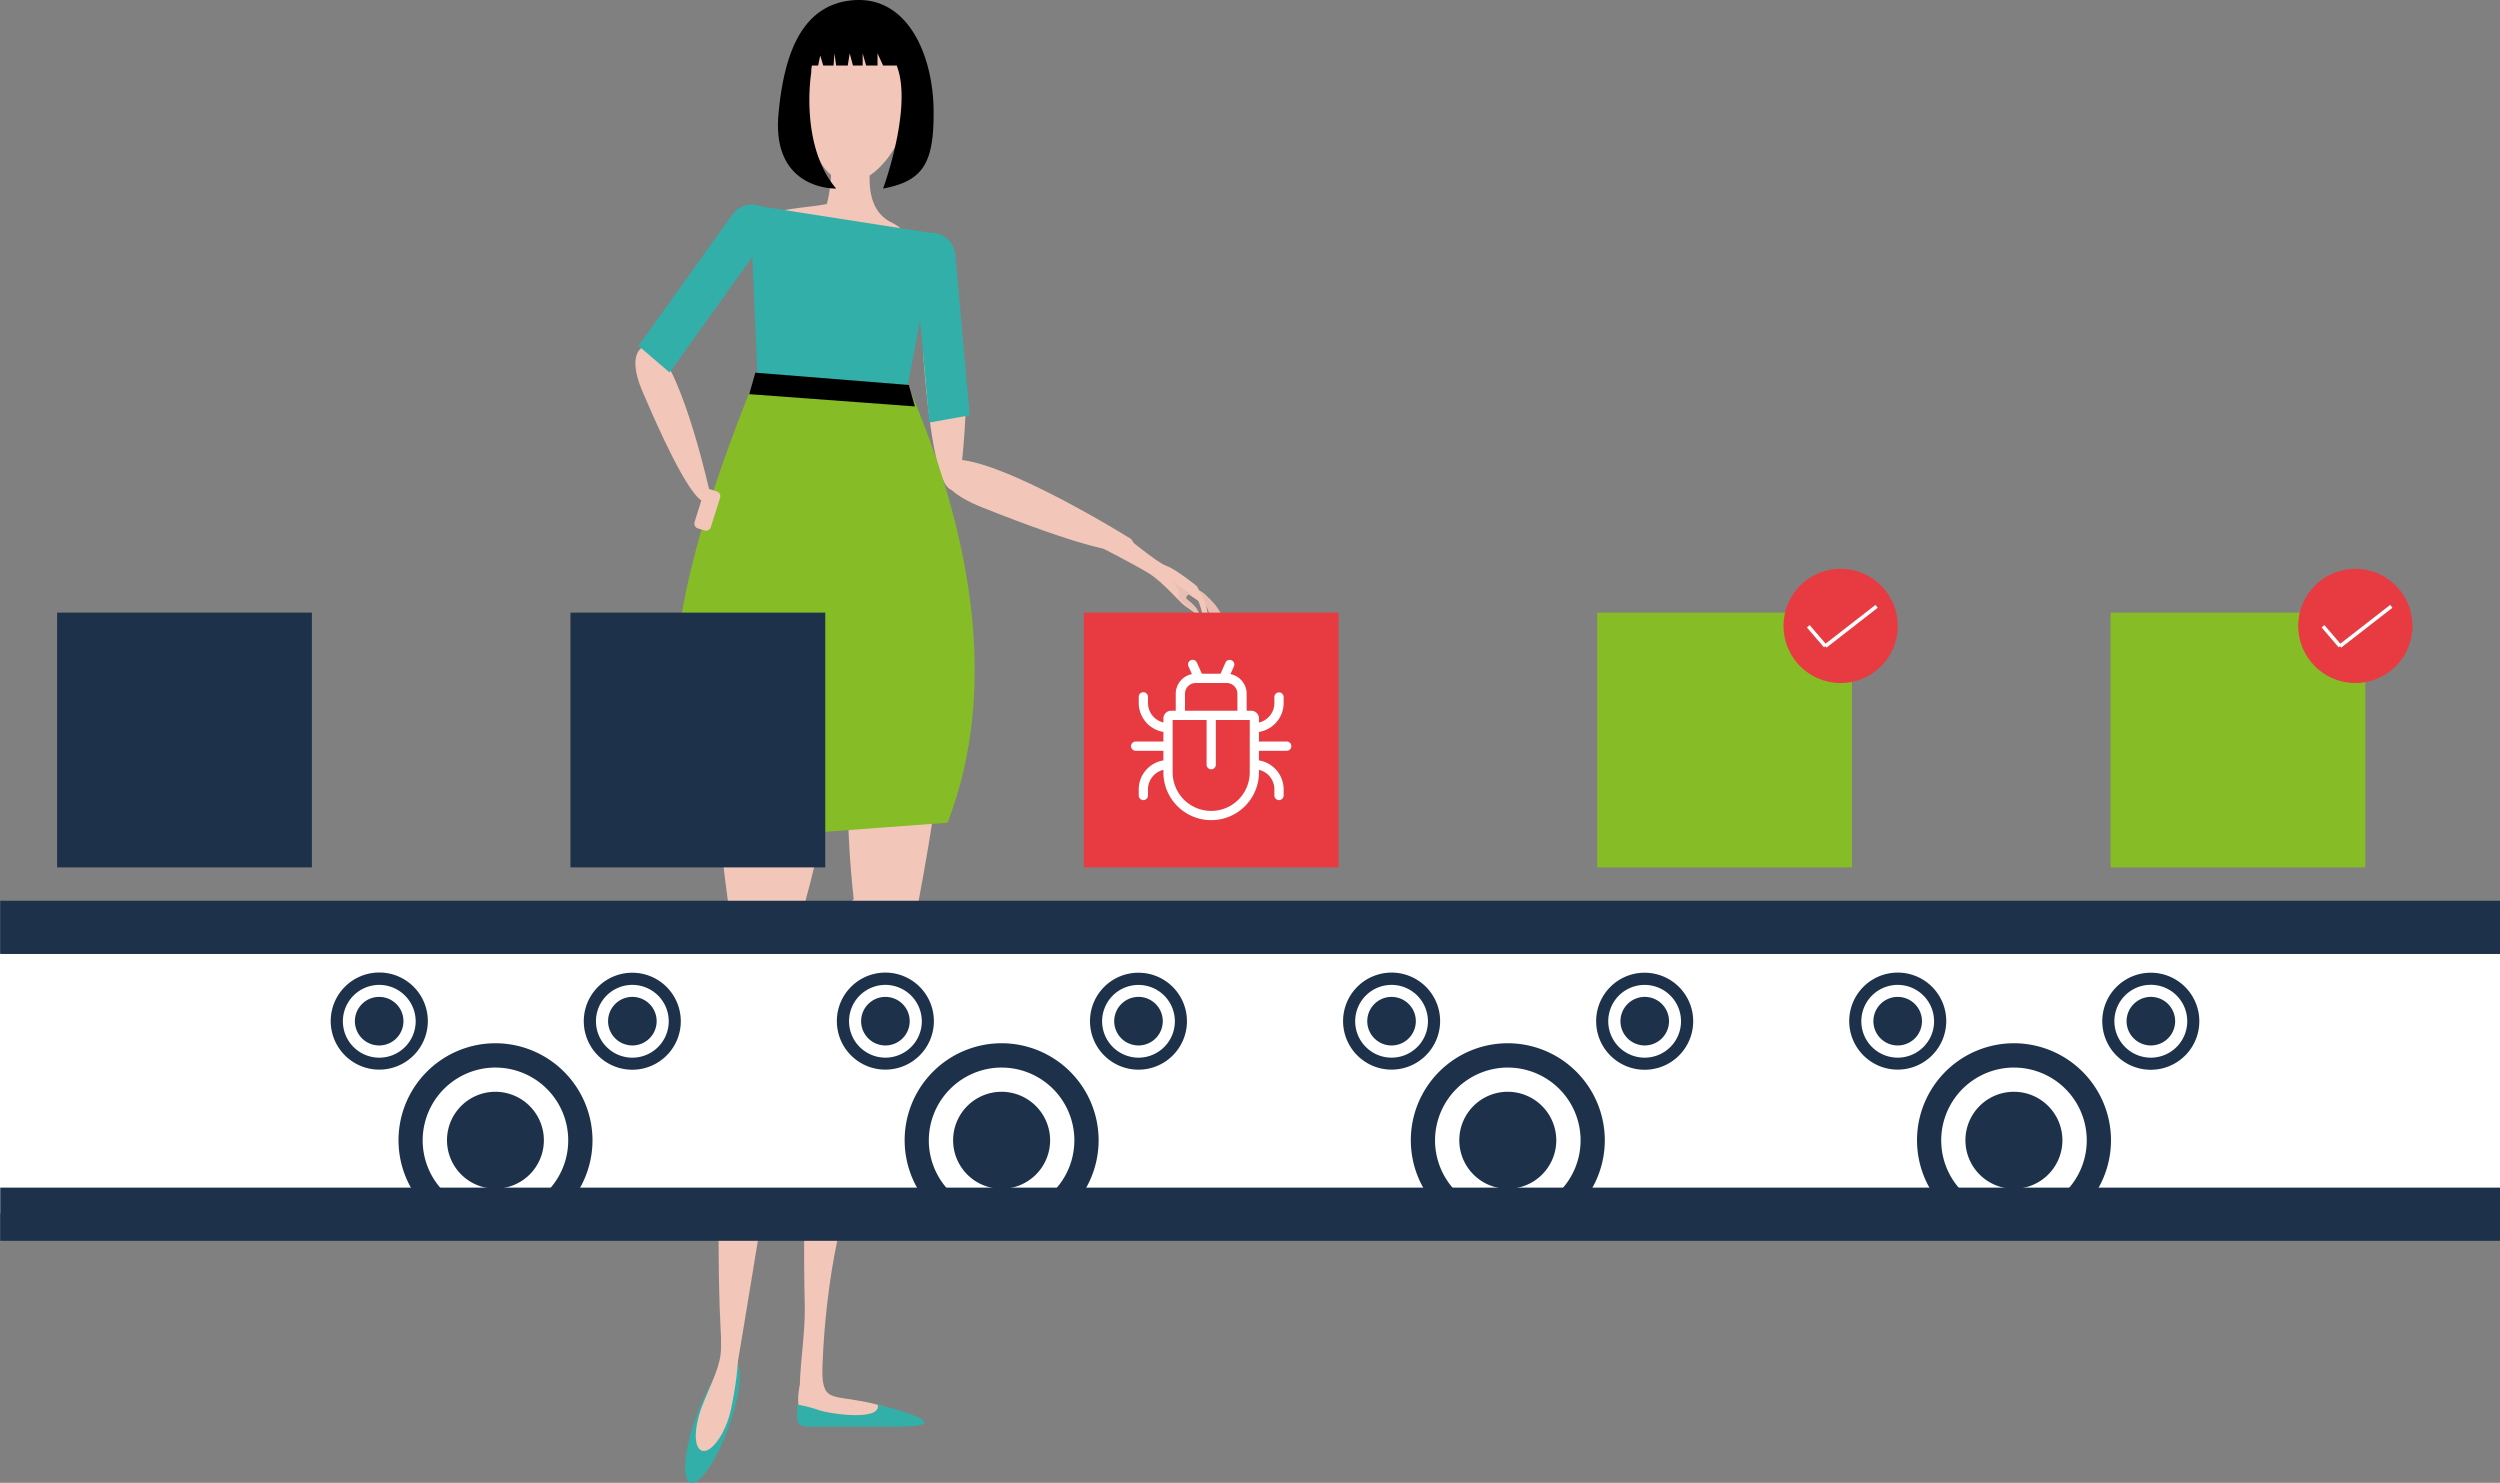 <svg xmlns="http://www.w3.org/2000/svg" width="493" height="292.404" viewBox="0 0 493 292.404">
  <rect x="0" y="0" width="493" height="292.404" fill="#808080" stroke="none"/>
  <g id="Groupe_1954" data-name="Groupe 1954" transform="translate(-670.867 -285.953)">
    <g id="Groupe_1476" data-name="Groupe 1476" transform="translate(796.169 285.953)">
      <g id="Groupe_1475" data-name="Groupe 1475" transform="translate(0 7.914)">
        <path id="Tracé_4148" data-name="Tracé 4148" d="M1118.311,350.152c.836-1.535-2.412-2.48-2.692-2.511-1.684-.16-3.367-.285-5.043-.445a.667.667,0,0,0-.631.579,28.583,28.583,0,0,1-.435,11.831c-.072.341-9.148,1.067-8.979,1.542,1.023,2.827,20.021,6.791,21.893,4.784.312-.333,4.246-.352-.333-2.7C1117.244,360.741,1117.663,354.465,1118.311,350.152Z" transform="translate(-1071.741 -327.359)" fill="#f2c6b8"/>
        <path id="Tracé_4149" data-name="Tracé 4149" d="M1126.818,327.832c-.16.177-.322.352-.484.519l-.049.053h0c-2.164,2.2-4.583,3.309-6.913,2.9-4-.708-6.68-5.7-7.248-12.4a.274.274,0,0,0,0-.053c-.045-.526-.072-1.06-.089-1.607v-.1c-.011-.529-.013-1.074,0-1.622v-.142c.013-.543.083-1.724.083-1.759a.014.014,0,0,0,.007-.01c-.528-14.045,14.107-9.714,19.1-9.035a1.479,1.479,0,0,1,1.367,1.252c.495,4.768-1.135,14.1-1.969,15.949a.028.028,0,0,1,0,.015c-.046.109-.1.212-.148.321-.062.135-.125.267-.188.4-.076.154-.149.308-.224.458s-.155.3-.231.443q-.13.249-.261.49c-.117.211-.242.421-.358.626l-.193.327c-.1.157-.2.313-.293.463-.062.1-.129.2-.195.3-.12.182-.241.356-.365.529l-.127.183q-.247.347-.509.671c-.043.056-.084.106-.127.16-.139.17-.278.338-.42.5A1.334,1.334,0,0,1,1126.818,327.832Z" transform="translate(-1078.028 -303.419)" fill="#f2c6b8"/>
        <path id="Tracé_4152" data-name="Tracé 4152" d="M1125.7,888.54c-1.093.085-14.394.5-16.754-.673s-.84-10.773,3.2-11.7c.827-.191-.255,5.388,1.44,7.159,1.029,1.071,3.2,1.055,6.052,1.6a37.044,37.044,0,0,1,6.651,1.684C1126.623,886.353,1126.789,888.455,1125.7,888.54Z" transform="translate(-1075.73 -616.638)" fill="#f2c6b8"/>
        <path id="Tracé_4153" data-name="Tracé 4153" d="M1075.321,768.527c.242.933,6.626-39.549,7.182-41.909,11.057-46.923,5-65.325.106-65.7-1.3-.1-2.8,1.859-4.414,5.424q-.543,3.526-1.043,7.158C1072.2,709.4,1072.3,756.971,1075.321,768.527Z" transform="translate(-1056.802 -498.923)" fill="#f2c6b8"/>
        <path id="Tracé_4154" data-name="Tracé 4154" d="M1072.031,576.694c1.39,12.547,3.128,23.873,6.844,33.308,6.467-10.955,11.973-28.42,14.589-48.479,2.233-17.124-.509-33.246-5.721-44.171-2.652-5.572-2.687-7.8-6.541-7.167C1069.354,512.117,1067.7,537.659,1072.031,576.694Z" transform="translate(-1054.964 -416.439)" fill="#f2c6b8"/>
        <path id="Tracé_4155" data-name="Tracé 4155" d="M1038.42,445.5c12.694,29.76,13.37,20.337,13.37,20.337s-5.171-23.768-10.889-28.989C1039.493,435.559,1034.612,436.56,1038.42,445.5Z" transform="translate(-1036.996 -376.136)" fill="#f2c6b8"/>
        <path id="Tracé_4156" data-name="Tracé 4156" d="M1162.482,434.432c2.566,32.357,6.96,23.763,6.96,23.763s3.459-24.1-.862-31C1167.515,425.5,1161.711,424.717,1162.482,434.432Z" transform="translate(-1105.583 -370.542)" fill="#f2c6b8"/>
        <path id="Tracé_4157" data-name="Tracé 4157" d="M1178.317,495.371c37.179,14.8,29.34,6.208,29.34,6.208s-25.532-15.945-34.975-15.638C1170.352,486.015,1167.155,490.926,1178.317,495.371Z" transform="translate(-1109.95 -403.233)" fill="#f2c6b8"/>
        <path id="Tracé_4159" data-name="Tracé 4159" d="M1144.126,592.863c-2.094,11.587-4.34,22.017-7.911,30.549-3.934-10.631-6.6-27.26-6.885-46.111-.248-16.095,3.165-30.919,7.976-40.74,2.455-5.01,2.667-7.076,5.5-6.233C1151.522,532.917,1150.625,556.812,1144.126,592.863Z" transform="translate(-1087.484 -427.409)" fill="#f2c6b8"/>
        <path id="Tracé_4160" data-name="Tracé 4160" d="M1118.619,731.157c-4.09,10.816-6.4,31.445-5.508,45.374-7.638,1.345-3.365-12.8-3.6-22.925-.235-10.255-.2-22.657.677-39.294.831-15.729,2.292-28.449,6.963-37.733,2.378-4.735,5.81-7.12,7.693-6.152C1130.631,673.393,1132.583,694.23,1118.619,731.157Z" transform="translate(-1076.116 -504.011)" fill="#f2c6b8"/>
        <path id="Tracé_4161" data-name="Tracé 4161" d="M1123.626,380.787l-36.721-5.728,1.46,34.03,29.539,2.134Z" transform="translate(-1064.29 -342.597)" fill="#32afa9"/>
        <path id="Tracé_4162" data-name="Tracé 4162" d="M1069.675,448.664q14.884,1.1,29.764,2.21c12.105,27.877,18.374,59.131,7.85,86.3l-50.587,3.756C1047,510.87,1057.98,477.511,1069.675,448.664Z" transform="translate(-1045.733 -382.85)" fill="#86bc26"/>
        <path id="Tracé_4163" data-name="Tracé 4163" d="M1038.326,402.845l18.52-25.873a4.717,4.717,0,0,1,6.581-1.09l.55.392a4.722,4.722,0,0,1,1.686,2.228l-21.2,29.606Z" transform="translate(-1037.724 -342.565)" fill="#32afa9"/>
        <path id="Tracé_4164" data-name="Tracé 4164" d="M1168.95,423.264l-2.833-31.689A4.72,4.72,0,0,0,1161,387.3l-.672.06a4.679,4.679,0,0,0-2.583,1.064l3.243,36.266Z" transform="translate(-1103.03 -349.28)" fill="#32afa9"/>
        <path id="Tracé_4165" data-name="Tracé 4165" d="M1067.727,500.509h0a1.01,1.01,0,0,0-.663-1.265l-1.284-.4a1.011,1.011,0,0,0-1.267.662l-1.811,5.785v0a1.008,1.008,0,0,0,.664,1.263l1.283.4h0a1.007,1.007,0,0,0,1.26-.663Z" transform="translate(-1051.029 -410.264)" fill="#f2c6b8"/>
        <path id="Tracé_4166" data-name="Tracé 4166" d="M1068.395,878.229c-1.745-.637-5.115,4.2-7.53,10.815s-2.949,12.49-1.206,13.127,5.115-4.2,7.53-10.816S1070.141,878.866,1068.395,878.229Z" transform="translate(-1048.83 -617.738)" fill="#32afa9"/>
        <path id="Tracé_4167" data-name="Tracé 4167" d="M1068.243,866.418c.177,4.124-.842,5.892-3.368,11.955-2,4.792-2.142,9.066-.4,9.705s4.73-3.274,5.78-8.358C1074.218,860.608,1068.073,862.544,1068.243,866.418Z" transform="translate(-1051.363 -609.921)" fill="#f2c6b8"/>
        <path id="Tracé_4168" data-name="Tracé 4168" d="M1126.917,901.622h-17.509c-2.79,0-2.023-2.32-2.023-4.068a1.805,1.805,0,0,1,.038-.232c.1,0,.2.018.3.018a29.067,29.067,0,0,1,3.956,1.043c2.525.827,12.293,2.11,11.535-1.073C1123.2,897.24,1141.23,901.622,1126.917,901.622Z" transform="translate(-1075.438 -628.203)" fill="#32afa9"/>
        <g id="Groupe_1946" data-name="Groupe 1946" transform="translate(90.985 97.169)">
          <path id="Tracé_4150" data-name="Tracé 4150" d="M1280.338,543.627s.431-.814,1.078-.511a12.744,12.744,0,0,1,3.169,2.938c.594.735,2.808,4.657,2.808,4.657a5.262,5.262,0,0,1-2.463-2.165A22.7,22.7,0,0,0,1280.338,543.627Z" transform="translate(-1261.059 -531.636)" fill="#e7beb1"/>
          <path id="Tracé_4151" data-name="Tracé 4151" d="M1279.347,543.461c1.507.779,2.339,2.565,2.81,4.9a3.874,3.874,0,0,0,1.762,2.832,26.941,26.941,0,0,0-1.189-4.823,8.473,8.473,0,0,0-1.288-2.723C1279.6,541.339,1275.463,541.459,1279.347,543.461Z" transform="translate(-1259.637 -531.028)" fill="#e7beb1"/>
          <path id="Tracé_4158" data-name="Tracé 4158" d="M1258.579,531.808l.31-.794-1.326-2.617s-4.094-3.348-6.09-4.056-8.132-6.013-9.043-6.435-4.641,2.387-4.641,2.387,7.476,3.815,10.307,5.576,6.01,5.678,7.1,6.41c1.852,1.251,2.722,1.988,2.722,1.988s.531-1.083-2.264-3.214c-.736-.559.285-1.087.285-1.087Z" transform="translate(-1237.791 -517.861)" fill="#f2c6b8"/>
          <path id="Tracé_4169" data-name="Tracé 4169" d="M1279.248,541.855a8.828,8.828,0,0,1,2.624,2.876c.3.894,1.027,5.34,1.027,5.34a5.293,5.293,0,0,1-1.566-2.881A17.87,17.87,0,0,0,1279.248,541.855Z" transform="translate(-1260.463 -530.983)" fill="#f2c6b8"/>
          <path id="Tracé_4170" data-name="Tracé 4170" d="M1273.811,541.381s-.707.306-.768.647a5.022,5.022,0,0,1-.362-.614c-.224-.388-2.222-2.682-2.222-2.682a24.4,24.4,0,0,0,2.36,1.665,12.474,12.474,0,0,1,1.683,1.29,4.207,4.207,0,0,1,.253.352Z" transform="translate(-1255.656 -529.275)" fill="#e7beb1"/>
          <path id="Tracé_4171" data-name="Tracé 4171" d="M1274.615,543.485c1.881,1.432,2.251,2.39,2.3,2.865-.442-.339-1.163-.874-2.208-1.579a16.435,16.435,0,0,1-1.789-1.695,4.07,4.07,0,0,0-.456-2.442c-.152-.3,1.512.934,2.307,1.844C1274.517,542.647,1274.049,543.053,1274.615,543.485Z" transform="translate(-1256.745 -530.29)" fill="#e7beb1"/>
        </g>
      </g>
      <path id="Tracé_4172" data-name="Tracé 4172" d="M1099.138,308.451c-1.369,15.137,11.373,14.683,11.373,14.683-7.261-8.569-4.922-22.789-4.922-22.789a12.924,12.924,0,0,1,.116-1.469h1.258l.41-1.982.594,1.982H1110l.168-2.4.347,2.4h2.285l.387-2.4.638,2.4h1.914v-2.4l.686,2.4h2.246v-2.4l1.094,2.4h2.66c-.015-.049-.028-.11-.042-.165,3.382,8.123-2.612,24.426-2.612,24.426,7.94-1.488,10-5.059,9.962-15.11-.036-11.176-5.09-22.928-15.906-22.025-10.447.872-13.675,11.307-14.683,22.451" transform="translate(-1070.924 -285.953)"/>
      <path id="Tracé_4173" data-name="Tracé 4173" d="M1087.735,448.145l30.258,2.421,1.21,4.236-32.678-2.421Z" transform="translate(-1064.083 -374.652)"/>
    </g>
    <rect id="Rectangle_968" data-name="Rectangle 968" width="493" height="51.27" transform="translate(670.867 473.926)" fill="#fff"/>
    <rect id="Rectangle_969" data-name="Rectangle 969" width="492.952" height="10.494" transform="translate(670.914 463.582)" fill="#1d324a"/>
    <rect id="Rectangle_970" data-name="Rectangle 970" width="492.952" height="10.491" transform="translate(670.914 520.151)" fill="#1d324a"/>
    <path id="Tracé_5030" data-name="Tracé 5030" d="M863.408,739.971a19.127,19.127,0,1,0,19.118,19.144A19.178,19.178,0,0,0,863.408,739.971Zm0,4.8a14.35,14.35,0,1,1-14.37,14.348A14.366,14.366,0,0,1,863.408,744.766Z" transform="translate(-94.818 -248.291)" fill="#1d324a"/>
    <path id="Tracé_5031" data-name="Tracé 5031" d="M884.509,770.665a9.553,9.553,0,1,1-9.531-9.574A9.582,9.582,0,0,1,884.509,770.665Z" transform="translate(-106.388 -259.841)" fill="#1d324a"/>
    <path id="Tracé_5032" data-name="Tracé 5032" d="M1083.687,739.971a19.127,19.127,0,1,0,19.139,19.144A19.154,19.154,0,0,0,1083.687,739.971Zm0,4.8a14.35,14.35,0,1,1-14.348,14.348A14.385,14.385,0,0,1,1083.687,744.766Z" transform="translate(-215.309 -248.291)" fill="#1d324a"/>
    <path id="Tracé_5033" data-name="Tracé 5033" d="M1104.8,770.665a9.565,9.565,0,1,1-9.578-9.574A9.594,9.594,0,0,1,1104.8,770.665Z" transform="translate(-226.848 -259.841)" fill="#1d324a"/>
    <path id="Tracé_5034" data-name="Tracé 5034" d="M1303.981,739.971a19.127,19.127,0,1,0,19.122,19.144A19.159,19.159,0,0,0,1303.981,739.971Zm0,4.8a14.35,14.35,0,1,1-14.356,14.348A14.38,14.38,0,0,1,1303.981,744.766Z" transform="translate(-335.768 -248.291)" fill="#1d324a"/>
    <path id="Tracé_5035" data-name="Tracé 5035" d="M1325.079,770.665a9.563,9.563,0,1,1-9.553-9.574A9.587,9.587,0,0,1,1325.079,770.665Z" transform="translate(-347.313 -259.841)" fill="#1d324a"/>
    <path id="Tracé_5036" data-name="Tracé 5036" d="M1524.255,739.971a19.127,19.127,0,1,0,19.135,19.144A19.159,19.159,0,0,0,1524.255,739.971Zm0,4.8a14.35,14.35,0,1,1-14.348,14.348A14.367,14.367,0,0,1,1524.255,744.766Z" transform="translate(-456.233 -248.291)" fill="#1d324a"/>
    <path id="Tracé_5037" data-name="Tracé 5037" d="M1545.347,770.665a9.563,9.563,0,1,1-9.553-9.574A9.573,9.573,0,0,1,1545.347,770.665Z" transform="translate(-467.772 -259.841)" fill="#1d324a"/>
    <path id="Tracé_5038" data-name="Tracé 5038" d="M833.947,718.86a9.576,9.576,0,1,0-9.578,9.535A9.585,9.585,0,0,0,833.947,718.86Zm-2.4,0a7.176,7.176,0,1,1-7.18-7.176A7.2,7.2,0,0,1,831.549,718.86Z" transform="translate(-78.711 -231.511)" fill="#1d324a"/>
    <path id="Tracé_5039" data-name="Tracé 5039" d="M830.131,729.381a4.789,4.789,0,1,1,4.77-4.77A4.792,4.792,0,0,1,830.131,729.381Z" transform="translate(-84.473 -237.262)" fill="#1d324a"/>
    <path id="Tracé_5040" data-name="Tracé 5040" d="M924.93,718.86a9.565,9.565,0,1,0,9.578-9.574A9.554,9.554,0,0,0,924.93,718.86Zm2.4,0a7.176,7.176,0,1,1,7.176,7.176A7.181,7.181,0,0,1,927.332,718.86Z" transform="translate(-138.941 -231.511)" fill="#1d324a"/>
    <path id="Tracé_5041" data-name="Tracé 5041" d="M940.291,719.8a4.789,4.789,0,1,1-4.787,4.809A4.79,4.79,0,0,1,940.291,719.8Z" transform="translate(-144.724 -237.262)" fill="#1d324a"/>
    <path id="Tracé_5042" data-name="Tracé 5042" d="M1054.2,718.86a9.568,9.568,0,1,0-9.557,9.535A9.569,9.569,0,0,0,1054.2,718.86Zm-2.381,0a7.174,7.174,0,1,1-7.176-7.176A7.195,7.195,0,0,1,1051.818,718.86Z" transform="translate(-199.171 -231.511)" fill="#1d324a"/>
    <path id="Tracé_5043" data-name="Tracé 5043" d="M1050.425,729.381a4.789,4.789,0,1,1,4.787-4.77A4.792,4.792,0,0,1,1050.425,729.381Z" transform="translate(-204.953 -237.262)" fill="#1d324a"/>
    <path id="Tracé_5044" data-name="Tracé 5044" d="M1145.236,718.86a9.559,9.559,0,1,0,9.561-9.574A9.543,9.543,0,0,0,1145.236,718.86Zm2.389,0a7.172,7.172,0,1,1,7.172,7.176A7.191,7.191,0,0,1,1147.625,718.86Z" transform="translate(-259.421 -231.511)" fill="#1d324a"/>
    <path id="Tracé_5045" data-name="Tracé 5045" d="M1160.56,719.8a4.789,4.789,0,1,1-4.787,4.809A4.8,4.8,0,0,1,1160.56,719.8Z" transform="translate(-265.184 -237.262)" fill="#1d324a"/>
    <path id="Tracé_5046" data-name="Tracé 5046" d="M1274.515,718.86a9.568,9.568,0,1,0-9.578,9.535A9.587,9.587,0,0,0,1274.515,718.86Zm-2.4,0a7.174,7.174,0,1,1-7.176-7.176A7.193,7.193,0,0,1,1272.113,718.86Z" transform="translate(-319.656 -231.511)" fill="#1d324a"/>
    <path id="Tracé_5047" data-name="Tracé 5047" d="M1270.7,729.381a4.789,4.789,0,1,1,4.787-4.77A4.789,4.789,0,0,1,1270.7,729.381Z" transform="translate(-325.418 -237.262)" fill="#1d324a"/>
    <path id="Tracé_5048" data-name="Tracé 5048" d="M1365.515,718.86a9.568,9.568,0,1,0,9.557-9.574A9.547,9.547,0,0,0,1365.515,718.86Zm2.385,0a7.174,7.174,0,1,1,7.172,7.176A7.191,7.191,0,0,1,1367.9,718.86Z" transform="translate(-379.886 -231.511)" fill="#1d324a"/>
    <path id="Tracé_5049" data-name="Tracé 5049" d="M1380.854,719.8a4.789,4.789,0,1,1-4.766,4.809A4.8,4.8,0,0,1,1380.854,719.8Z" transform="translate(-385.668 -237.262)" fill="#1d324a"/>
    <path id="Tracé_5050" data-name="Tracé 5050" d="M1494.785,718.86a9.568,9.568,0,1,0-9.578,9.535A9.588,9.588,0,0,0,1494.785,718.86Zm-2.4,0a7.174,7.174,0,1,1-7.176-7.176A7.18,7.18,0,0,1,1492.382,718.86Z" transform="translate(-440.116 -231.511)" fill="#1d324a"/>
    <path id="Tracé_5051" data-name="Tracé 5051" d="M1490.989,729.381a4.789,4.789,0,1,1,4.79-4.77A4.785,4.785,0,0,1,1490.989,729.381Z" transform="translate(-445.899 -237.262)" fill="#1d324a"/>
    <path id="Tracé_5052" data-name="Tracé 5052" d="M1585.779,718.86a9.569,9.569,0,1,0,9.576-9.574A9.557,9.557,0,0,0,1585.779,718.86Zm2.387,0a7.184,7.184,0,1,1,7.19,7.176A7.2,7.2,0,0,1,1588.166,718.86Z" transform="translate(-500.343 -231.511)" fill="#1d324a"/>
    <path id="Tracé_5053" data-name="Tracé 5053" d="M1601.14,719.8a4.789,4.789,0,1,1-4.783,4.809A4.8,4.8,0,0,1,1601.14,719.8Z" transform="translate(-506.128 -237.262)" fill="#1d324a"/>
    <rect id="Rectangle_971" data-name="Rectangle 971" width="50.242" height="50.242" transform="translate(985.83 406.762)" fill="#86bc26"/>
    <rect id="Rectangle_972" data-name="Rectangle 972" width="50.242" height="50.242" transform="translate(1087.063 406.762)" fill="#86bc26"/>
    <rect id="Rectangle_973" data-name="Rectangle 973" width="50.242" height="50.242" transform="translate(783.364 406.762)" fill="#1d324a"/>
    <rect id="Rectangle_974" data-name="Rectangle 974" width="50.242" height="50.242" transform="translate(682.131 406.762)" fill="#1d324a"/>
    <g id="Groupe_1949" data-name="Groupe 1949" transform="translate(884.597 406.762)">
      <rect id="Rectangle_975" data-name="Rectangle 975" width="50.242" height="50.242" fill="#e73b41"/>
      <g id="Groupe_1948" data-name="Groupe 1948" transform="translate(9.315 9.315)">
        <g id="Groupe_1947" data-name="Groupe 1947">
          <path id="Tracé_5054" data-name="Tracé 5054" d="M1193.8,589.233h-5.471v-1.9a5.784,5.784,0,0,0,4.863-5.7v-1.216a.912.912,0,0,0-1.823,0v1.216a3.957,3.957,0,0,1-3.039,3.844v-.8a1.522,1.522,0,0,0-1.52-1.52h-.912V579.81a3.958,3.958,0,0,0-3.19-3.877l.679-1.528a.912.912,0,1,0-1.667-.741l-.975,2.194h-3.678l-.975-2.194a.912.912,0,1,0-1.667.74l.679,1.528a3.957,3.957,0,0,0-3.189,3.877v3.344h-.912a1.522,1.522,0,0,0-1.52,1.52v.8a3.958,3.958,0,0,1-3.04-3.844v-1.216a.912.912,0,1,0-1.824,0v1.216a5.785,5.785,0,0,0,4.863,5.7v1.9h-5.471a.912.912,0,1,0,0,1.824h5.471v1.9a5.784,5.784,0,0,0-4.863,5.7v1.216a.912.912,0,0,0,1.824,0v-1.216a3.958,3.958,0,0,1,3.04-3.844v.5a9.423,9.423,0,1,0,18.846,0v-.5a3.957,3.957,0,0,1,3.039,3.844v1.216a.912.912,0,0,0,1.824,0v-1.216a5.784,5.784,0,0,0-4.863-5.7v-1.9h5.471a.912.912,0,0,0,0-1.824Zm-20.061-9.423a2.13,2.13,0,0,1,2.128-2.127h6.079a2.13,2.13,0,0,1,2.128,2.127v3.344h-10.335Zm12.767,15.5a7.6,7.6,0,0,1-15.2,0V584.977H1178v8.815a.912.912,0,0,0,1.824,0v-8.815h6.687Z" transform="translate(-1163.104 -573.122)" fill="#fff"/>
        </g>
      </g>
    </g>
    <g id="Groupe_1951" data-name="Groupe 1951" transform="translate(1124.073 398.121)">
      <circle id="Ellipse_85" data-name="Ellipse 85" cx="11.264" cy="11.264" r="11.264" transform="translate(0)" fill="#e73b41"/>
      <g id="Groupe_1950" data-name="Groupe 1950" transform="translate(4.887 7.4)">
        <line id="Ligne_75" data-name="Ligne 75" x2="3.368" y2="3.929" transform="translate(0 3.929)" fill="none" stroke="#fff" stroke-miterlimit="10" stroke-width="0.718"/>
        <line id="Ligne_76" data-name="Ligne 76" x1="10.104" y2="7.859" transform="translate(3.368)" fill="none" stroke="#fff" stroke-miterlimit="10" stroke-width="0.718"/>
      </g>
    </g>
    <g id="Groupe_1953" data-name="Groupe 1953" transform="translate(1022.573 398.121)">
      <circle id="Ellipse_86" data-name="Ellipse 86" cx="11.264" cy="11.264" r="11.264" transform="translate(0)" fill="#e73b41"/>
      <g id="Groupe_1952" data-name="Groupe 1952" transform="translate(4.887 7.4)">
        <line id="Ligne_77" data-name="Ligne 77" x2="3.368" y2="3.929" transform="translate(0 3.929)" fill="none" stroke="#fff" stroke-miterlimit="10" stroke-width="0.718"/>
        <line id="Ligne_78" data-name="Ligne 78" x1="10.104" y2="7.859" transform="translate(3.368)" fill="none" stroke="#fff" stroke-miterlimit="10" stroke-width="0.718"/>
      </g>
    </g>
  </g>
</svg>
